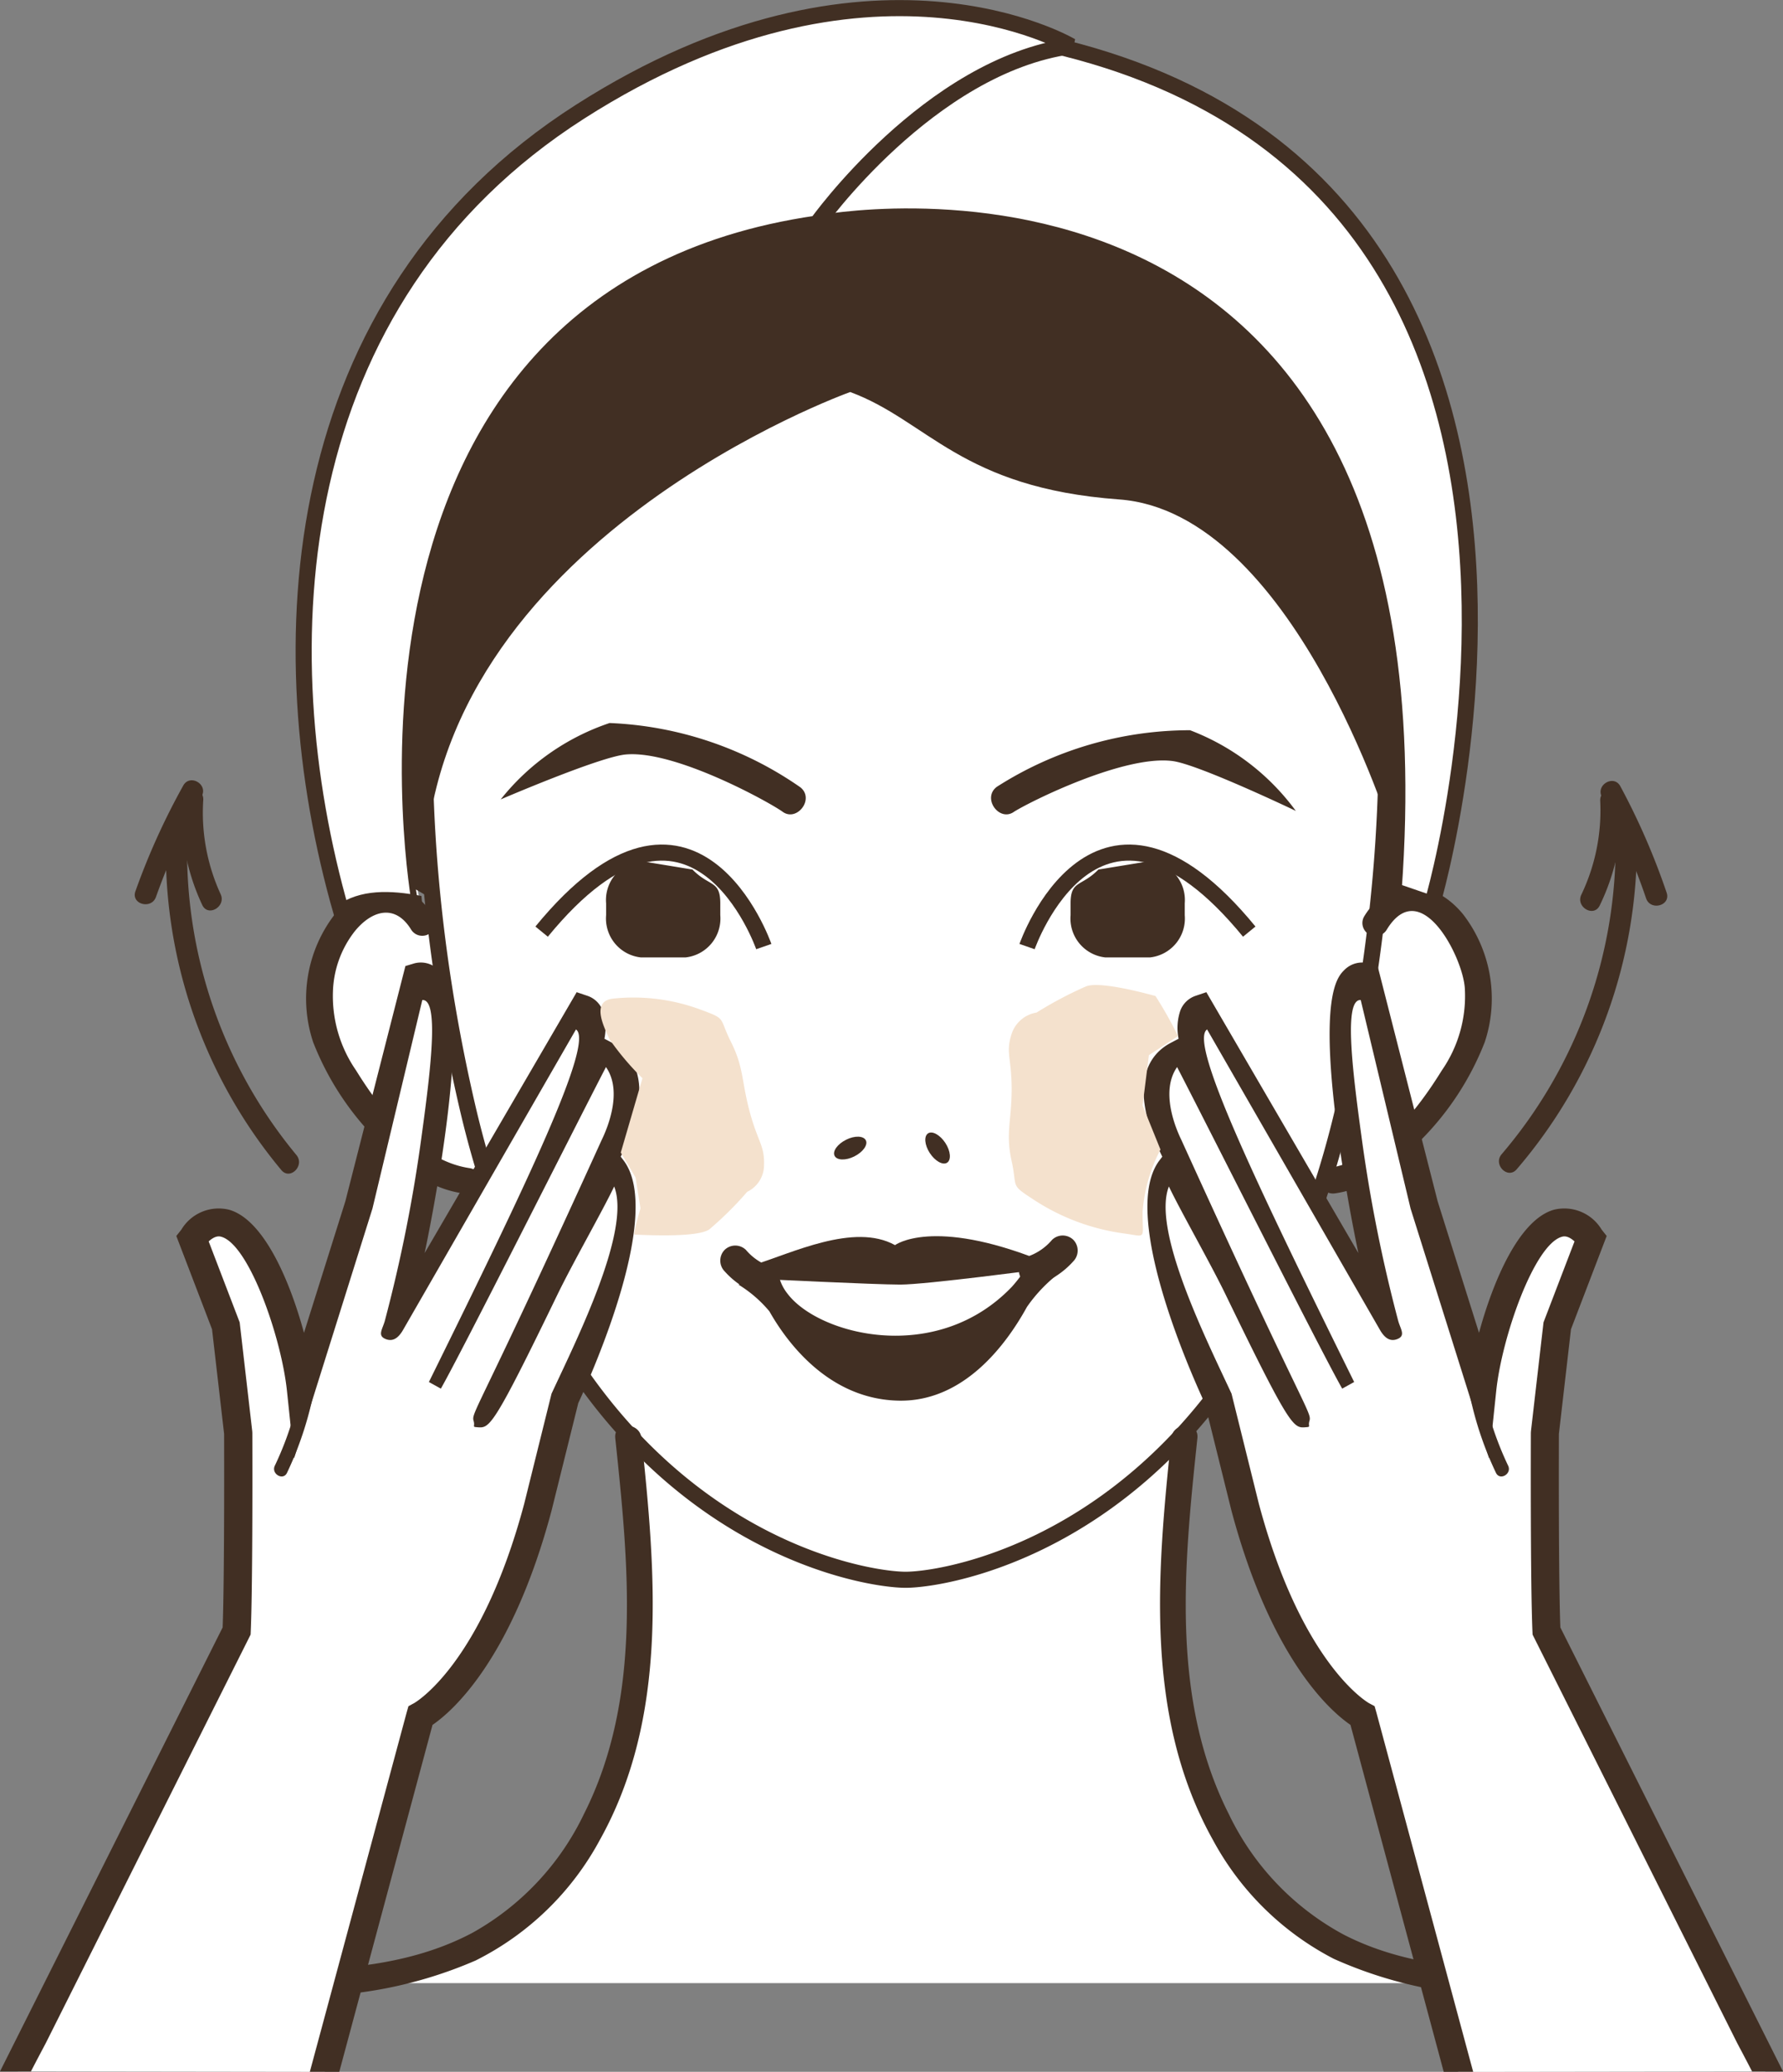 <svg xmlns="http://www.w3.org/2000/svg" width="110.903" height="128.858" viewBox="0 0 110.903 128.858">
  <rect x="0" y="0" width="110.903" height="128.858" fill="#808080" stroke="none"/>
  <g id="_3icon" data-name="3icon" transform="translate(0 439.051)">
    <path id="Path_981" data-name="Path 981" d="M77.036-246.414s-2.365-3.771-5.395-3.782-3.986,4.467-3.634,7.539,4.229,7.857,5.578,8.962,4.933,1.513,4.933,1.513Z" transform="translate(-48.054 -133.224)" fill="#fff"/>
    <path id="Path_982" data-name="Path 982" d="M277.986-246.414s2.365-3.771,5.395-3.782,3.986,4.467,3.634,7.539-4.229,7.857-5.578,8.962-4.933,1.513-4.933,1.513Z" transform="translate(-195.577 -133.224)" fill="#fff"/>
    <path id="Path_983" data-name="Path 983" d="M85.394-152.244s2.069,12.271.791,19.959-6.314,12.91-8.426,14.043S65.77-115.2,65.77-115.2h74.354s-15.994-.468-19.125-14.921,1.422-24.948,1.422-24.948Z" transform="translate(-46.52 -200.509)" fill="#fff"/>
    <path id="Path_984" data-name="Path 984" d="M144.562-400.064a29.353,29.353,0,0,0-24.392-10.5,29.353,29.353,0,0,0-24.392,10.5c-2.891,3.368-9.034,22.979-2.891,49.523s24.335,29.516,27.282,29.516,21.139-2.971,27.282-29.516S147.453-396.7,144.562-400.064Z" transform="translate(-63.838 -19.771)" fill="#fff"/>
    <path id="Path_985" data-name="Path 985" d="M144.562-400.064a29.353,29.353,0,0,0-24.392-10.5,29.353,29.353,0,0,0-24.392,10.5c-2.891,3.368-9.034,22.979-2.891,49.523s24.335,29.516,27.282,29.516,21.139-2.971,27.282-29.516S147.453-396.7,144.562-400.064Z" transform="translate(-63.838 -19.771)" fill="none" stroke="#412f23" stroke-miterlimit="2" stroke-width="1"/>
    <path id="Path_986" data-name="Path 986" d="M108.752-400.766s-26.109,9.313-26.468,30.11c0,0-4.065-22.862-3.169-25.91s30.3-22.324,30.3-22.324,45.633,9.458,32.95,45.4c0,0-6.12-19.811-16.886-20.595C115.617-394.805,113.592-398.973,108.752-400.766Z" transform="translate(-55.868 -13.903)" fill="#412f23"/>
    <path id="Path_987" data-name="Path 987" d="M284.5-249.181c2.084-3.445,4.695,1.581,4.862,3.574a8.118,8.118,0,0,1-1.429,5.168c-1.555,2.513-3.964,5.62-7.061,6.074-1.032.151-.593,1.719.432,1.568,2.185-.32,3.8-1.7,5.288-3.274a17.793,17.793,0,0,0,4.011-6.124,8.584,8.584,0,0,0-1.352-7.967c-1.811-2.2-4.587-2.434-6.156.16A.814.814,0,0,0,284.5-249.181Z" transform="translate(-198.254 -132.033)" fill="#412f23"/>
    <path id="Path_988" data-name="Path 988" d="M73.005-249.995c-1.569-2.593-4.348-2.355-6.156-.16a8.582,8.582,0,0,0-1.352,7.967,17.786,17.786,0,0,0,4.012,6.124c1.487,1.576,3.1,2.954,5.287,3.274,1.024.15,1.466-1.417.432-1.568-3.1-.454-5.506-3.562-7.061-6.074a8.13,8.13,0,0,1-1.441-4.915,6.4,6.4,0,0,1,1.347-3.73c1.062-1.317,2.529-1.747,3.527-.1A.814.814,0,0,0,73.005-249.995Z" transform="translate(-46.017 -132.04)" fill="#412f23"/>
    <path id="Path_989" data-name="Path 989" d="M179.229-198.49c.14.285-.181.731-.718,1s-1.086.248-1.227-.038.181-.731.718-1S179.088-198.775,179.229-198.49Z" transform="translate(-125.373 -169.637)" fill="#412f23"/>
    <path id="Path_990" data-name="Path 990" d="M196.818-199.552c.268-.172.749.1,1.076.6s.374,1.053.107,1.225-.749-.1-1.076-.6S196.55-199.38,196.818-199.552Z" transform="translate(-139.091 -169.009)" fill="#412f23"/>
    <path id="Path_991" data-name="Path 991" d="M173.625-423s39.483-7.772,35.865,41.488l2.4.824s16.3-54.827-37.14-54.827Z" transform="translate(-122.808 -2.141)" fill="#fff"/>
    <path id="Path_992" data-name="Path 992" d="M173.625-423s39.483-7.772,35.865,41.488l2.4.824s16.3-54.827-37.14-54.827Z" transform="translate(-122.808 -2.141)" fill="none" stroke="#412f23" stroke-miterlimit="2" stroke-width="1"/>
    <path id="Path_993" data-name="Path 993" d="M96.45-425.144s6.978-9.818,15.8-11.038c0,0-12.51-7.44-30.538,4.078-18.358,11.73-19.57,33.343-14.839,49.8,1.243-.917,2.971-.9,4.879-.531C71.747-382.833,64.917-420.584,96.45-425.144Z" transform="translate(-45.633)" fill="#fff"/>
    <path id="Path_994" data-name="Path 994" d="M96.45-425.144s6.978-9.818,15.8-11.038c0,0-12.51-7.44-30.538,4.078-18.358,11.73-19.57,33.343-14.839,49.8,1.243-.917,2.971-.9,4.879-.531C71.747-382.833,64.917-420.584,96.45-425.144Z" transform="translate(-45.633)" fill="none" stroke="#412f23" stroke-miterlimit="2" stroke-width="1"/>
    <path id="Path_995" data-name="Path 995" d="M247.23-136.534c-.881,8.368-1.678,17.334,2.585,24.979a17.86,17.86,0,0,0,7.515,7.4,26.675,26.675,0,0,0,11.613,2.327.813.813,0,0,0,0-1.624c-3.747-.047-7.633-.468-11.01-2.216a16.71,16.71,0,0,1-7.131-7.5c-3.647-7.223-2.763-15.609-1.946-23.372C248.966-137.574,247.339-137.566,247.23-136.534Z" transform="translate(-174.377 -213.07)" fill="#412f23"/>
    <path id="Path_996" data-name="Path 996" d="M80.316-136.534c.817,7.763,1.7,16.149-1.946,23.372a16.725,16.725,0,0,1-6.916,7.381c-3.432,1.832-7.391,2.28-11.225,2.33a.813.813,0,0,0,0,1.624,26.962,26.962,0,0,0,11.4-2.219,17.837,17.837,0,0,0,7.733-7.51c4.263-7.645,3.466-16.611,2.585-24.979C81.834-137.564,80.206-137.576,80.316-136.534Z" transform="translate(-42.046 -213.07)" fill="#412f23"/>
    <path id="Path_997" data-name="Path 997" d="M212.045-280.029c.959-.613,6.855-3.556,9.872-3.154,1.628.217,7.656,3.1,7.656,3.1a14.59,14.59,0,0,0-6.579-5.018,22.323,22.323,0,0,0-12.019,3.52C210.038-280.878,211.128-279.375,212.045-280.029Z" transform="translate(-148.973 -108.533)" fill="#412f23"/>
    <path id="Path_998" data-name="Path 998" d="M123.919-281.124c-.935-.651-6.708-3.826-9.739-3.544-1.636.152-7.773,2.795-7.773,2.795a14.586,14.586,0,0,1,6.774-4.752,22.321,22.321,0,0,1,11.869,4C125.958-281.893,124.808-280.434,123.919-281.124Z" transform="translate(-75.264 -107.457)" fill="#412f23"/>
    <path id="Path_999" data-name="Path 999" d="M160.259-174.914s-.827-.74-.43-.862c2.4-.738,6.263-2.655,8.816-1.242,0,0,2.315-1.75,9.089.962.16.064-.149.446,0,.541,0,0-7.173.952-8.762.952S160.259-174.914,160.259-174.914Z" transform="translate(-112.974 -184.592)" fill="#412f23"/>
    <path id="Path_1000" data-name="Path 1000" d="M156.94-169.679a7.854,7.854,0,0,1,1.923,1.661c1.07,1.892,3.676,5.483,8.064,5.557,4.062.068,6.693-3.53,7.957-5.831a9.4,9.4,0,0,1,2.228-2.266c-.361.346-2.118-.371-2.381,0a8.921,8.921,0,0,1-.785,1.015c-4.7,4.911-12.035,2.989-13.961.422a2.763,2.763,0,0,1-.495-.955C159.391-170.481,156.94-169.679,156.94-169.679Z" transform="translate(-111.007 -189.475)" fill="#412f23"/>
    <path id="Path_1001" data-name="Path 1001" d="M217.728-174.654a5.257,5.257,0,0,0,2.2-1.467.961.961,0,0,0,0-1.328.948.948,0,0,0-1.328,0,3.464,3.464,0,0,1-1.375.984.963.963,0,0,0-.656,1.155A.947.947,0,0,0,217.728-174.654Z" transform="translate(-153.163 -184.487)" fill="#412f23"/>
    <path id="Path_1002" data-name="Path 1002" d="M156.046-174.328a3.463,3.463,0,0,1-1.375-.984.948.948,0,0,0-1.328,0,.956.956,0,0,0,0,1.328,5.255,5.255,0,0,0,2.2,1.467.948.948,0,0,0,1.155-.656A.958.958,0,0,0,156.046-174.328Z" transform="translate(-108.273 -185.999)" fill="#412f23"/>
    <path id="Path_1003" data-name="Path 1003" d="M246.874-220.768s7.554,16.19,7.784,15.422c.143-.478-7.549-16.617-7.609-16.741-.8-1.634-1.833-4.649.234-5.736,0,0,9.2,17.794,10.719,20.456-8.521-15.885-11.029-22.744-9.313-23.323l11.52,19.767a.17.17,0,0,0,.311-.132c-1.489-5.018-4.732-22.588-1.509-21.624l3.619,14.163,3.6,11.459c.419-3.987,3.519-13.471,6.755-9.387l-2.082,5.435-.769,6.666s-.035,9.177.1,12.316l13.616,27.4-19.1.026-5.945-22.141s-4.45-2.273-7.31-12.976l-1.681-6.766S244.569-217.75,246.874-220.768Z" transform="translate(-174.052 -145.587)" fill="#fff"/>
    <path id="Path_1004" data-name="Path 1004" d="M257.519-189.095l-.106-.372-.334-.179c-.042-.02-4.174-2.34-6.865-12.409l-1.7-6.849-.036-.077c-1.572-3.375-4.921-10.1-3.86-12.809.693,1.467,2.6,4.8,3.549,6.768,4.006,8.271,4.2,8.264,4.947,8.208.378-.027.138-.036.248-.4.127-.424-.164-.591-4.123-9.1-1.951-4.192-3.843-8.369-3.854-8.39-.337-.692-1.317-3-.256-4.512,2.042,3.945,8.959,17.7,10.269,20l.744-.412c-6.074-12.31-10.316-21.149-9.147-21.928l10.756,18.695c.267.459.611.762,1.1.552s.19-.584.037-1.1a93.387,93.387,0,0,1-2.3-11.561c-.614-4.448-1.061-8.488-.037-8.415l3.1,12.968,4.887,15.539.442-4.206c.351-3.339,2.357-9.076,4.074-9.575.1-.029.365-.106.794.286l-1.928,5.034-.782,6.776-.006.1c0,.376-.034,9.233.1,12.357l.008.188L279.973-168.5s.613,1.153.919,1.753l1.925,0-13.849-27.616c-.119-3.121-.093-11.328-.091-12.04l.751-6.507,2.221-5.8-.311-.392a2.706,2.706,0,0,0-2.985-1.237c-2.16.627-3.774,4.442-4.645,7.651l-2.573-8.18L257.6-235.5l-.476-.142a1.558,1.558,0,0,0-1.591.387c-.437.436-1.6,1.594-.369,10.481.338,2.447.79,4.962,1.24,7.127l-9.456-16.226-.678.229a1.544,1.544,0,0,0-.943.922,3.4,3.4,0,0,0-.106,1.744l-.485.255c-2.011,1.058-2.235,3.572-.615,6.9l.087.181-.17.222c-2.47,3.234,1.823,12.974,2.811,15.106l1.664,6.7c2.494,9.332,6.228,12.512,7.4,13.311l5.8,21.579,1.832,0C263.469-167,257.519-189.095,257.519-189.095Z" transform="translate(-171.913 -143.468)" fill="#412f23"/>
    <path id="Path_1005" data-name="Path 1005" d="M313.9-146.1a20.014,20.014,0,0,1-1.858-6.736c-.053-.558-.932-.563-.878,0a21.312,21.312,0,0,0,1.978,7.179C313.387-145.148,314.144-145.593,313.9-146.1Z" transform="translate(-220.093 -201.79)" fill="#412f23"/>
    <path id="Path_1006" data-name="Path 1006" d="M40.747-220.768s-7.554,16.19-7.784,15.422c-.143-.478,7.549-16.617,7.609-16.741.8-1.634,1.834-4.649-.234-5.736,0,0-9.2,17.794-10.718,20.456,8.52-15.885,11.029-22.744,9.313-23.323l-11.52,19.767a.17.17,0,0,1-.311-.132c1.489-5.018,4.731-22.588,1.509-21.624l-3.619,14.163-3.6,11.459c-.419-3.987-3.519-13.471-6.755-9.387l2.082,5.435.769,6.666s.036,9.177-.1,12.316L3.77-164.632l19.1.026,5.946-22.141s4.45-2.273,7.31-12.976l1.681-6.766S43.053-217.75,40.747-220.768Z" transform="translate(-2.667 -145.587)" fill="#fff"/>
    <path id="Path_1007" data-name="Path 1007" d="M25.3-189.095l.107-.372.334-.179c.042-.02,4.174-2.34,6.865-12.409l1.7-6.849.036-.077c1.572-3.375,4.921-10.1,3.86-12.809-.693,1.467-2.6,4.8-3.549,6.768-4.006,8.271-4.2,8.264-4.947,8.208-.378-.027-.139-.036-.248-.4-.127-.424.164-.591,4.123-9.1,1.951-4.192,3.843-8.369,3.854-8.39.337-.692,1.317-3,.256-4.512-2.042,3.945-8.96,17.7-10.269,20l-.744-.412c6.074-12.31,10.316-21.149,9.147-21.928L25.067-212.861c-.267.459-.611.762-1.1.552s-.19-.584-.037-1.1a93.388,93.388,0,0,0,2.3-11.561c.614-4.448,1.061-8.488.037-8.415l-3.1,12.968L18.29-204.878l-.442-4.206c-.351-3.339-2.358-9.076-4.074-9.575-.1-.029-.365-.106-.794.286l1.928,5.034.782,6.776.006.1c0,.376.034,9.233-.1,12.357l-.008.188L2.843-168.5s-.613,1.153-.919,1.753l-1.925,0,13.849-27.616c.118-3.121.093-11.328.091-12.04l-.751-6.507-2.221-5.8.311-.392a2.707,2.707,0,0,1,2.985-1.237c2.16.627,3.774,4.442,4.645,7.651l2.573-8.18L25.217-235.5l.476-.142a1.558,1.558,0,0,1,1.591.387c.437.436,1.6,1.594.369,10.481-.338,2.447-.791,4.962-1.24,7.127l9.456-16.226.679.229a1.543,1.543,0,0,1,.942.922,3.4,3.4,0,0,1,.106,1.744l.485.255c2.011,1.058,2.234,3.572.615,6.9l-.087.181.17.222c2.47,3.234-1.823,12.974-2.811,15.106l-1.665,6.7c-2.494,9.332-6.228,12.512-7.4,13.311l-5.8,21.579-1.832,0C19.347-167,25.3-189.095,25.3-189.095Z" transform="translate(0 -143.468)" fill="#412f23"/>
    <path id="Path_1008" data-name="Path 1008" d="M58.29-146.1a20.014,20.014,0,0,0,1.858-6.736c.053-.558.932-.563.878,0a21.309,21.309,0,0,1-1.978,7.179C58.806-145.148,58.048-145.593,58.29-146.1Z" transform="translate(-41.196 -201.79)" fill="#412f23"/>
    <path id="Path_1009" data-name="Path 1009" d="M128.923-253.246s-4.337-12.509-13.819-.93" transform="translate(-81.415 -126.932)" fill="none" stroke="#412f23" stroke-miterlimit="2" stroke-width="1"/>
    <path id="Path_1010" data-name="Path 1010" d="M130.973-251.289h2.776a2.434,2.434,0,0,0,2.163-2.624v-.742c0-1.443-.678-1.024-1.73-2.1l-3.209-.526a2.434,2.434,0,0,0-2.163,2.624v.742A2.434,2.434,0,0,0,130.973-251.289Z" transform="translate(-91.11 -128.214)" fill="#412f23"/>
    <path id="Path_1011" data-name="Path 1011" d="M218.273-253.246s4.338-12.509,13.819-.93" transform="translate(-154.389 -126.932)" fill="none" stroke="#412f23" stroke-miterlimit="2" stroke-width="1"/>
    <path id="Path_1012" data-name="Path 1012" d="M232.456-251.289H229.68a2.434,2.434,0,0,1-2.163-2.624v-.742c0-1.443.678-1.024,1.73-2.1l3.209-.526a2.435,2.435,0,0,1,2.163,2.624v.742A2.434,2.434,0,0,1,232.456-251.289Z" transform="translate(-160.927 -128.214)" fill="#412f23"/>
    <path id="Path_1013" data-name="Path 1013" d="M325.809-263.979a29.575,29.575,0,0,1-7.085,19.738c-.552.645.381,1.587.937.937a30.978,30.978,0,0,0,7.473-20.675A.663.663,0,0,0,325.809-263.979Z" transform="translate(-225.321 -123.023)" fill="#412f23"/>
    <path id="Path_1014" data-name="Path 1014" d="M337.064-271.643a12.127,12.127,0,0,1-1.174,5.84c-.366.766.776,1.439,1.145.669a13.559,13.559,0,0,0,1.355-6.509C338.353-272.493,337.027-272.5,337.064-271.643Z" transform="translate(-237.531 -117.602)" fill="#412f23"/>
    <path id="Path_1015" data-name="Path 1015" d="M340.234-273.312a41.188,41.188,0,0,1,2.747,6.3c.273.8,1.554.459,1.278-.352a43.272,43.272,0,0,0-2.88-6.619C340.974-274.733,339.829-274.064,340.234-273.312Z" transform="translate(-240.594 -116.167)" fill="#412f23"/>
    <path id="Path_1016" data-name="Path 1016" d="M35.25-264.184A30.972,30.972,0,0,0,42.421-243.4c.546.657,1.479-.285.937-.937a29.579,29.579,0,0,1-6.783-19.845C36.6-265.037,35.277-265.036,35.25-264.184Z" transform="translate(-24.922 -122.878)" fill="#412f23"/>
    <path id="Path_1017" data-name="Path 1017" d="M38.612-271.8a13.541,13.541,0,0,0,1.262,6.527c.356.774,1.5.1,1.145-.669a12.144,12.144,0,0,1-1.081-5.858C39.986-272.649,38.661-272.646,38.612-271.8Z" transform="translate(-27.295 -117.494)" fill="#412f23"/>
    <path id="Path_1018" data-name="Path 1018" d="M31.654-274.13a43.25,43.25,0,0,0-2.976,6.577c-.287.805.993,1.152,1.278.352a41.2,41.2,0,0,1,2.843-6.26C33.214-274.207,32.07-274.876,31.654-274.13Z" transform="translate(-20.255 -116.064)" fill="#412f23"/>
    <path id="Path_1148" data-name="Path 1148" d="M228.8,649.643a1.959,1.959,0,0,0-1.551,1.325c-.388,1.191,0,1.462,0,3.44s-.388,2.723,0,4.47-.176,1.4,1.551,2.519a13.539,13.539,0,0,0,5.356,1.974c1.547.2,1.225.455,1.239-1.349a10.007,10.007,0,0,1,1.111-3.858l-1.111-2.746.392-3.126,1.812-1.182a24.35,24.35,0,0,0-1.406-2.5c-.143-.025-3.3-.943-4.289-.607A23.836,23.836,0,0,0,228.8,649.643Z" transform="translate(-164.325 -1025.717)" fill="#f4e1cd"/>
    <path id="Path_1149" data-name="Path 1149" d="M1.6,1.706A1.84,1.84,0,0,0,.16,3.035C-.2,4.23.16,4.5.16,6.485s-.36,2.731,0,4.483S0,12.368,1.6,13.494a11.972,11.972,0,0,0,4.966,1.98c1.434.2.93-1.756.851-2.381a16.987,16.987,0,0,0-1.354-2.878L8.561,6.1,8.077,4.363l.2-1.932s.9-1.462.77-1.487S5.394-.277,4.478.06A21.607,21.607,0,0,0,1.6,1.706Z" transform="matrix(-0.966, 0.259, -0.259, -0.966, 48.463, -363.692)" fill="#f4e1cd"/>
  </g>
</svg>
